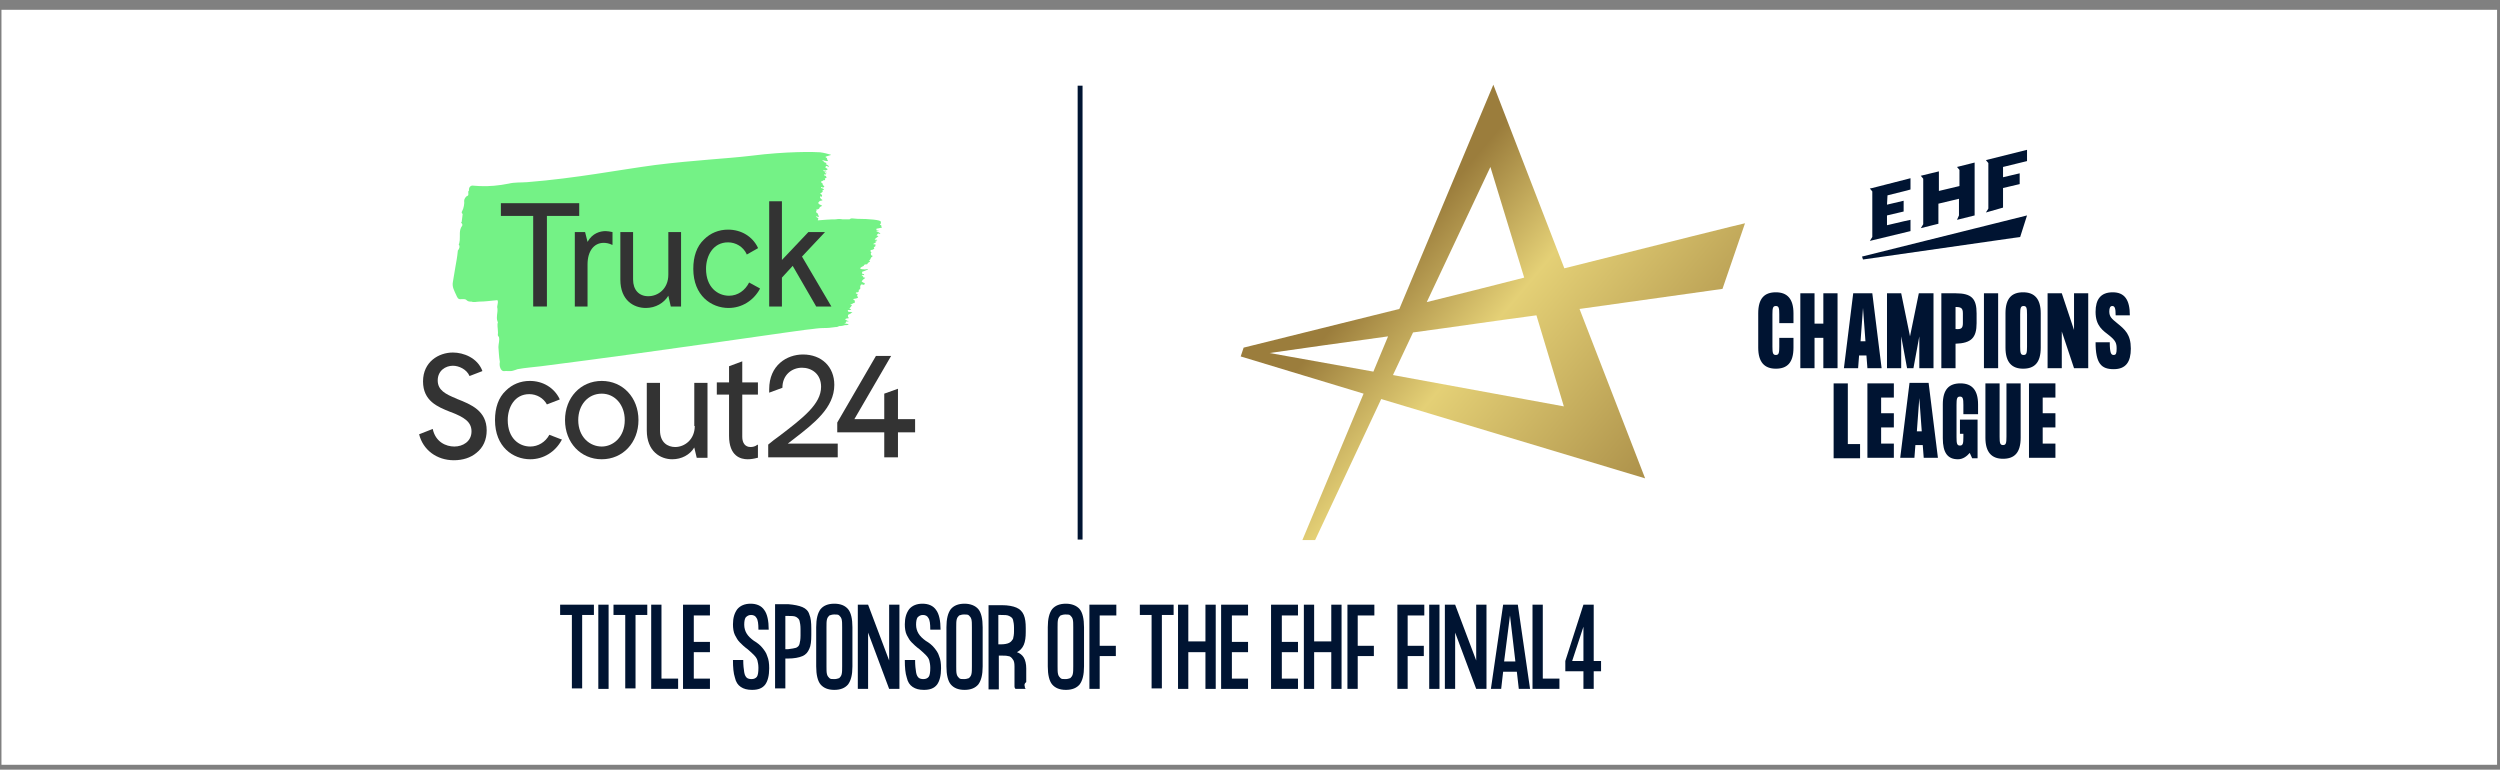 <?xml version="1.0" encoding="utf-8"?>
<!-- Generator: Adobe Illustrator 28.3.0, SVG Export Plug-In . SVG Version: 6.00 Build 0)  -->
<svg version="1.1" id="Layer_2" xmlns="http://www.w3.org/2000/svg" xmlns:xlink="http://www.w3.org/1999/xlink" x="0px" y="0px"
	 viewBox="0 0 510.6 157.2" style="enable-background:new 0 0 510.6 157.2;" xml:space="preserve">
<rect x="0" y="0" width="510.6" height="157.2" fill="#808080" stroke="none"/>
<style type="text/css">
	.st0{fill:#FFFFFF;}
	.st1{fill:none;stroke:#001432;}
	.st2{fill:#001432;}
	.st3{fill:url(#SVGID_1_);}
	.st4{fill:#74F286;}
	.st5{fill:#333333;}
</style>
<rect x="0.3" y="2" class="st0" width="509.7" height="154.2"/>
<line class="st1" x1="220.6" y1="110.2" x2="220.6" y2="17.5"/>
<g>
	<g>
		<g>
			<g>
				<g>
					<path class="st2" d="M363.4,64.2c0-1.3-0.1-1.7-0.7-1.7s-0.7,0.4-0.7,1.7v6.6c0,1.3,0.1,1.7,0.7,1.7s0.7-0.4,0.7-1.7v-1.8h2.9
						v2c0,3.1-1.3,4.3-3.6,4.3s-3.6-1.3-3.6-4.3V64c0-3.1,1.3-4.3,3.6-4.3s3.6,1.3,3.6,4.3v2h-2.9V64.2z"/>
					<path class="st2" d="M375.3,59.9v15.3h-2.9v-6.2h-1.8v6.2h-2.9V59.9h2.9v6.2h1.8v-6.2H375.3z"/>
					<path class="st2" d="M381.2,72.6h-1.5l-0.2,2.6h-2.9l1.9-15.3h3.9l1.9,15.3h-2.9L381.2,72.6z M381,69.7l-0.5-6.8l-0.5,6.8H381z
						"/>
					<path class="st2" d="M394.9,59.9v15.3h-2.9v-6.5l-1.2,6.5h-1.3l-1.2-6.5v6.5h-2.9V59.9h2.9l1.8,8.8l1.8-8.8H394.9z"/>
					<path class="st2" d="M403.7,64V66c0,3-1.1,4.1-4.3,4.2v5h-2.9V59.9h2.9C402.7,59.9,403.7,61,403.7,64z M400.9,66V64
						c0-1.1-0.4-1.3-1.5-1.3v4.5C400.5,67.3,400.9,67.1,400.9,66z"/>
					<path class="st2" d="M408.1,59.9v15.3h-2.9V59.9H408.1z"/>
					<path class="st2" d="M416.8,64V71c0,3.1-1.3,4.3-3.6,4.3c-2.3,0-3.6-1.3-3.6-4.3V64c0-3.1,1.3-4.3,3.6-4.3
						C415.5,59.7,416.8,61,416.8,64z M414,64.2c0-1.3-0.1-1.7-0.7-1.7s-0.7,0.4-0.7,1.7v6.6c0,1.3,0.1,1.7,0.7,1.7s0.7-0.4,0.7-1.7
						V64.2z"/>
					<path class="st2" d="M426.5,59.9v15.3h-2.9l-2.5-7.5v7.5h-2.9V59.9h2.9l2.5,7.5v-7.5H426.5z"/>
					<path class="st2" d="M435.2,71.2c0,2.7-1,4.2-3.5,4.2c-2.5,0-3.7-1.1-3.7-5.5h2.9c0,2.3,0.3,2.6,0.8,2.6c0.5,0,0.6-0.4,0.6-1.3
						c0-1.1-0.2-1.6-1.4-2.6c-1.4-1.1-2.9-2-2.9-4.9c0-2.5,1-4,3.5-4c2.4,0,3.5,1.5,3.5,4.7h-2.9c0-1.5-0.2-1.9-0.7-1.9
						c-0.4,0-0.6,0.4-0.6,1.1c0,1.1,0.5,1.5,1.6,2.4C434,67.3,435.2,68.3,435.2,71.2z"/>
				</g>
				<g>
					<path class="st2" d="M379.9,90.7v2.9h-5.4V78.3h2.9v12.4H379.9z"/>
					<path class="st2" d="M384.2,81.1v3.3h2.6v2.9h-2.6v3.3h2.6v2.9h-5.4V78.3h5.4v2.9H384.2z"/>
					<path class="st2" d="M392.7,90.9h-1.5l-0.2,2.6h-2.9l1.9-15.3h3.9l1.9,15.3h-2.9L392.7,90.9z M392.5,88.1l-0.5-6.8l-0.5,6.8
						H392.5z"/>
					<path class="st2" d="M401,84.5v-1.8c0-1.3-0.1-1.7-0.7-1.7c-0.6,0-0.7,0.4-0.7,1.7v6.6c0,1.3,0.1,1.7,0.7,1.7
						c0.6,0,0.7-0.4,0.7-1.7v-0.7h-0.7v-2.9h3.6v7.9h-1.1l-0.5-1.1c-0.6,0.7-1.4,1.3-2.4,1.3c-2.1,0-3.1-1.3-3.1-4.3v-6.9
						c0-3.1,1.3-4.3,3.6-4.3c2.3,0,3.6,1.3,3.6,4.3v2H401z"/>
					<path class="st2" d="M412.7,89.4c0,3.1-1.3,4.3-3.6,4.3c-2.3,0-3.6-1.3-3.6-4.3V78.3h2.9v10.9c0,1.3,0.1,1.7,0.7,1.7
						s0.7-0.4,0.7-1.7V78.3h2.9V89.4z"/>
					<path class="st2" d="M417.2,81.1v3.3h2.6v2.9h-2.6v3.3h2.6v2.9h-5.4V78.3h5.4v2.9H417.2z"/>
				</g>
				<path class="st2" d="M390.2,47.2v-2.3l-1.4,0.3l-3.4,0.8v-2l3.4-0.8V41l-3.4,0.8l0.1-1.9l4-1l0.7-0.2v-2.3l-7.8,2l-0.5,0.1
					l0.5,0.6l0,9.3l-0.5,0.8L390.2,47.2z M400.1,44l0-3.4l-4.2,1l0,3.4v0.7l-3.6,0.9l0.5-0.8v-9.3l-0.5-0.6L396,35v0.7l0,3.3l4.2-1
					v-3.3l-0.5-0.6l3.6-0.9v0.7v9.3V44l-3.6,0.9L400.1,44z M405.6,43.4l0.5-0.8v-9.3l-0.5-0.6l8.4-2.1v2.3l-4.9,1.2v2.1l3.4-0.8v2.2
					l-3.4,0.8l0,4L405.6,43.4z M380.5,53l32.1-4.6L414,44l-33.7,8.4L380.5,53z"/>
			</g>
		</g>
	</g>
	<linearGradient id="SVGID_1_" gradientUnits="userSpaceOnUse" x1="346.271" y1="107.363" x2="282.791" y2="54.097">
		<stop  offset="0" style="stop-color:#9B7D3C"/>
		<stop  offset="0.7" style="stop-color:#E4D076"/>
		<stop  offset="1" style="stop-color:#9B7D3C"/>
	</linearGradient>
	<path class="st3" d="M356.4,45.6c-0.2,0-17,4.2-36.9,9.2L305,17.3l-19.2,45.8c-17.7,4.4-31.8,7.9-31.8,7.9l-0.6,1.8l25.1,7.6
		L266,110.3h2.6l13.5-28.8l53.9,16.2l-13.4-34.6c16.4-2.3,29.2-4.1,29.2-4.1L356.4,45.6z M304.4,34.1l6.9,22.6
		c-6.6,1.7-13.4,3.4-19.9,5L304.4,34.1z M259.3,72.1c5.4-0.8,14.2-2,24.2-3.4l-3,7.2L259.3,72.1z M319.4,83l-34.9-6.4l4.1-8.7
		c8.2-1.1,16.9-2.4,25.2-3.5L319.4,83z"/>
</g>
<path class="st4" d="M175.4,44.7c0,0-0.1,0-0.2,0c-0.4,0-0.8-0.1-1.2-0.1c-0.2,0-0.4,0.1-0.5,0.2c-0.5,0-0.9,0-1.4,0
	c-0.5-0.1-0.9-0.1-1.4,0c-1.2,0-2.4,0.1-3.6,0.2c-0.1,0-0.1-0.1,0-0.2c0.1-0.1,0-0.3-0.1-0.3c-0.1-0.1-0.2-0.1-0.3-0.2
	c0,0,0-0.1-0.1-0.1c0.1,0,0.1,0,0.2,0c0.1,0,0.2,0.1,0.3,0.1c0.2,0,0.2,0,0.1-0.2c0-0.1-0.1-0.2-0.1-0.2c0-0.2-0.1-0.3-0.2-0.4
	c-0.1,0-0.1-0.1-0.2-0.1c0-0.1,0-0.2,0-0.3c0,0,0.1-0.1,0.1-0.1c0-0.1-0.1-0.1-0.1-0.2c0,0,0,0,0,0c0,0,0,0,0,0c0.1,0,0.6,0,0.7-0.4
	c0-0.2,0.6-0.3,0.5-0.4c-0.2-0.1-0.4-0.2-0.6-0.3c-0.1-0.1-0.2-0.2-0.2-0.3c0,0,0.1-0.1,0.1-0.1c0,0,0.1,0,0.1-0.1
	c0.1-0.2,0.2-0.2,0.4-0.2c0.1,0,0.2-0.1,0.3-0.1c-0.1-0.1-0.1-0.2-0.2-0.2c-0.1,0-0.1,0-0.2-0.1c0,0,0,0,0.1,0
	c-0.1-0.1-0.1-0.1-0.2-0.2c0,0,0,0,0,0c0-0.1,0-0.2,0-0.3c0,0,0,0,0.1,0c0.1,0.1,0.2,0.1,0.2,0.1c0.3-0.4-0.1-0.5-0.3-0.7
	c0.3-0.1,0.7-0.4,0.5-0.6c-0.1-0.1,0-0.1,0.1-0.1c0,0,0.1,0,0.1,0c0.1,0,0.1-0.1,0-0.2c-0.1-0.1-0.4-0.2-0.5-0.2c0-0.1,0-0.2,0-0.2
	s0,0,0,0c0,0,0.1,0,0.1,0c0.1,0,0.1,0,0.2,0.1c0,0,0.1,0,0.1,0c0,0,0.4-0.1,0.2-0.3c0,0-0.1,0-0.1-0.1c-0.1-0.1-0.2-0.2-0.2-0.4
	c0-0.1-0.1-0.1-0.2-0.2c0,0-0.1,0-0.1-0.1c0,0,0-0.1,0-0.1c0,0,0,0,0,0c0.1,0,0.1-0.1,0.1-0.1c0.2,0,0.3-0.1,0.4-0.2
	c0.1,0,0.2,0,0.2,0c0.2,0,0.1-0.2,0.1-0.3c-0.1-0.1-0.1-0.1,0.1-0.1c0.1,0,0.2-0.1,0.2-0.1c0-0.1,0-0.2-0.1-0.3c0,0-0.1-0.1-0.1-0.1
	c-0.1,0-0.2-0.1-0.3-0.1c0,0,0-0.1,0-0.1c0,0,0.1-0.1,0.1-0.1c0.2,0.1,0.3,0,0.4-0.1c0.1,0-0.5-0.2-0.3-0.3c0.2-0.1,0.2,0,0.3,0
	c0.2,0-0.1-0.2-0.4-0.2c-0.1,0-0.2-0.1-0.2-0.1c0,0,0-0.1,0-0.1c0,0,0,0,0,0c0,0,0,0,0,0c0,0,0,0,0,0c0,0,0-0.1,0-0.1
	c0.1,0,0.1,0,0.2,0.1c0.2,0.1,0.8-0.2,0.6-0.3c0,0-0.3-0.2-0.3-0.2c-0.1-0.1-0.2-0.1-0.1-0.2c0.1,0,0-0.1,0.1-0.2c0,0,0.2,0,0.2,0
	c0.1,0,0.3,0.3,0.4,0.1c0-0.1-0.4-0.4-0.5-0.4c0,0-0.1-0.1-0.2-0.1c0.1,0,0.2-0.1,0.2-0.2c0,0,0,0,0,0c0,0,0,0,0,0
	c0,0-0.3-0.1-0.5-0.2c0-0.1-0.1-0.2-0.2-0.2c0,0,0-0.1-0.1-0.1c-0.1-0.1-0.1-0.1,0-0.1c0,0,0.7,0.2,1,0.2c0.3,0,0-0.2,0-0.2
	c0,0-0.1-0.3-0.1-0.4c-0.1-0.1-0.3-0.2-0.3-0.2c-0.1-0.2,1.3-0.4,1.1-0.5c-0.7-0.2-1.4-0.4-2.2-0.5c-1.1-0.1-6.9-0.2-14,0.7
	c-5,0.6-11.7,0.9-19.7,1.9c-7.5,1-16.1,2.7-26.1,3.5c0,0,0,0,0,0c-1.3,0.1-2.6,0-3.8,0.3c-2,0.4-4,0.6-6,0.5c-0.5,0-1-0.1-1.4-0.1
	c-0.4,0-0.8,0.4-0.7,1c0,0,0,0,0,0c-0.4,0.3,0.1,0.8-0.3,1.1c-0.4,0.1-0.7,0.7-0.7,1c0.1,0.5-0.1,1.6-0.4,2.1
	c-0.1,0.2-0.2,0.4,0.1,0.6c0,0,0,0,0,0c0,0,0,0,0,0c-0.1,0.5-0.1,1.1-0.2,1.6c-0.1,0.1-0.2,0.2,0,0.3c0,0,0,0,0,0
	c0.1,0.1,0.2,0.3,0.1,0.5c-0.7,0.9-0.4,2-0.5,3c0,0.2-0.1,0.4-0.1,0.6c0,0,0,0,0,0c0,0,0,0,0,0c0,0.1-0.2,0.2-0.1,0.2
	c0.3,0.5,0.1,0.9-0.2,1.3c0,0,0,0.1,0,0.1c-0.1,1.1-0.3,2.2-0.5,3.3c-0.2,1-0.3,2-0.5,3c-0.2,1,0.3,1.8,0.7,2.7c0,0,0,0,0,0
	c0.2,0.4,0.3,0.9,1,0.8c0.3,0,0.8-0.1,1.1,0.2c0.3,0.3,0.6,0.3,1,0.3c0.5,0.2,1.1,0,1.6,0c1.2,0,2.5-0.2,3.7-0.3v0
	c0.3,0.6-0.2,1.1,0,1.7c0.1,0.9-0.3,1.7,0,2.6c0,0,0,0,0,0c0,0.1,0.1,0.1,0.1,0.2c-0.2,0.6,0,1.2,0,1.9c0,0,0,0,0,0
	c0.1,0.4-0.2,0.8,0.2,1.1c0,0,0,0,0,0c0.2,0.7-0.1,1.4-0.1,2.1c0,0,0,0,0,0c0.1,1,0.1,2,0.3,3c-0.2,0.9,0.2,1.9,0.8,1.9
	c0.6-0.1,1.3,0.1,1.9-0.1c0,0,0,0,0,0c0.1,0,0.9-0.3,0.9-0.3c1.6-0.3,3.2-0.4,4.8-0.6c24.5-3.1,55-7.7,55.4-7.6c0,0,1.4-0.2,2.1-0.2
	c0,0,1.4,0,1.8-0.1c0.3,0,0.6-0.1,0.8-0.1c0,0,0.1,0,0.1,0c0.3,0,0.5-0.1,0.7-0.2c0.5,0,0.9-0.1,1.2-0.2c0,0,0.1,0,0.2,0
	c0,0,0,0,0.1,0c0.2,0,0.4-0.1,0.4-0.1c0.1-0.1-0.3-0.2-0.5-0.2c0,0-0.2,0-0.4-0.1c0,0,0,0,0,0c0.2,0,0.4,0,0.4-0.3c0,0,0,0-0.1,0
	c0,0,0,0,0,0c0.4-0.1,0.4,0,0.6-0.1c0.2-0.1-0.3,0-0.4-0.2c-0.1-0.1-0.1-0.1-0.2-0.1c0,0-0.1-0.1-0.1-0.1c0.1-0.1,0.3-0.1,0.4-0.2
	c0,0,0,0,0,0c0.1,0,0.2,0.1,0.3,0c0.1-0.1,0-0.2-0.1-0.3c0,0,0,0,0,0c0-0.1,0-0.1,0-0.2c0-0.1,0-0.1,0-0.2c0,0,0,0,0,0
	c0.1,0,0.2-0.1,0.2-0.1c0.1,0,0.1-0.1,0.2-0.1c0.1,0,0.2-0.1,0.3-0.2c0.1,0,0.1,0,0.2-0.1c-0.3-0.1-0.4-0.1-0.6-0.1
	c-0.1,0-0.2,0-0.3-0.1c0,0,0,0,0-0.1c0,0,0,0,0,0s0,0,0,0c0-0.1,0-0.1-0.1-0.2c0.1,0,0.6,0.1,0.7-0.1c0.2-0.2-0.2,0-0.3-0.2
	c0,0,0,0,0,0c0.2-0.2,0.5-0.6,0.5-0.7c0,0-0.1-0.1-0.2,0c-0.1,0-0.1-0.1-0.1-0.1c0.1,0,0.1,0,0.2-0.1c0.1,0,0.3-0.1,0.4-0.2
	c0,0,0,0,0,0c0.1,0,0.3,0,0.3-0.1c0,0,0-0.1-0.1-0.1c0.1-0.1,0.2-0.2,0.1-0.3c-0.1-0.1-0.4-0.2-0.3-0.3c0-0.1,0.6-0.1,0.7-0.2
	c0.3-0.1,0.3-0.2,0.2-0.3c0,0-0.1-0.1-0.1-0.1c-0.1,0-0.1-0.1,0-0.2c0.1-0.2,0.1-0.3-0.1-0.3c-0.1,0-0.2-0.1-0.2-0.1c0,0,0,0,0,0
	c0,0,0-0.1,0-0.1c0,0,0.1,0,0.1-0.1c0.1,0,0.2,0,0.3,0c0.2-0.1,0.2-0.1,0.2-0.3c0,0,0-0.1,0-0.2c0.2-0.1,0.4-0.2,0.3-0.5
	c0,0,0,0,0,0c0,0,0,0,0,0c0-0.1,0-0.2,0-0.3c0.1-0.1,0.1-0.2,0.2-0.3c0,0,0,0,0,0c0.1,0,0.1,0,0.2,0c0.2,0,0.4,0.2,0.5-0.1
	c0.1-0.3-0.2-0.2-0.3-0.3c-0.1-0.1-0.2-0.1-0.3-0.2c0-0.1,0.1-0.1,0.1-0.2c0.1-0.2,0.7-0.5,0.6-0.6c-0.1,0-0.3,0-0.4-0.1
	c0,0,0-0.1,0-0.1c0-0.2-0.2-0.1-0.3-0.1c0,0,0,0,0-0.1c0,0,0,0,0.1-0.1c0.2,0,0.4,0,0.4-0.2c0-0.1-0.3,0-0.4,0
	c0.1-0.1-0.1-0.4,0-0.5c0.1,0,0.8-0.3,0.8-0.3c0.1-0.1,0.3,0,0.4-0.2c-0.2-0.1-0.8,0.1-0.9,0c0,0-0.7,0-0.7-0.2s0.7-0.5,0.7-0.5
	c0,0,0.1-0.2,0.1-0.2c0,0,0.2-0.1,0.2-0.1c0.3,0,0.5,0,0.5-0.2c0.1-0.1,0.1-0.1,0.2-0.2c0.1-0.1,0.3-0.1,0.3-0.3
	c-0.1-0.1-0.1-0.1-0.2-0.1c0,0,0,0,0,0c-0.1-0.1,0-0.1,0.1-0.1c0,0,0.1,0,0.1-0.1c0.1-0.1,0.2-0.1,0.1-0.2c0,0,0.2-0.3,0.2-0.3
	c0.1,0,0.2-0.1,0.2-0.2c0-0.1,0-0.1-0.1-0.1c-0.1,0-0.1,0-0.1,0c0-0.1-0.2-0.2-0.1-0.4c0-0.1-0.1-0.1-0.2-0.1c0,0-0.1,0-0.1,0
	c0,0,0,0,0,0c0.2,0,0.3,0,0.4-0.1c0-0.1-0.1-0.1-0.2-0.2c0.1-0.1,0-0.2,0-0.3c0-0.1,0.4,0,0.6-0.2c0.2-0.1,0.2-0.2,0.1-0.3
	c-0.1-0.1,0-0.1,0.1-0.2c0.1,0,0.2-0.1,0.2-0.2c0-0.1,0-0.2,0-0.3c0,0-0.1,0-0.1,0c-0.1,0-0.2,0-0.3,0c0,0,0,0,0-0.1
	c0,0,0.1-0.1,0.1-0.1c0.2,0,0.3-0.2,0.5-0.3c0.1-0.1-0.4-0.1-0.2-0.2c0.2-0.1,0.2,0,0.3-0.1c0.2-0.1,0-0.2-0.4-0.1
	c-0.1,0-0.1,0-0.2,0c0,0,0,0,0,0c0,0,0,0,0,0c0.2,0,0.3-0.1,0.3-0.3c0.2-0.1,0.7-0.5,0.6-0.5c0,0-0.3-0.1-0.3-0.1c0,0,0,0-0.1,0
	c0,0,0.1-0.1,0.1-0.1c0,0,0,0,0,0c0,0,0,0,0,0c0.1-0.1,0.1-0.1,0.1-0.2c0,0,0.2-0.1,0.2-0.1c0.1-0.1,0.3,0.2,0.4,0
	c0-0.1-0.3-0.2-0.4-0.3c-0.1,0-0.3-0.1-0.4-0.1c0,0,0,0,0,0c0,0,0.1-0.1,0.1-0.1c0.1,0,0.1,0,0.1,0c0.1,0.1,0.3-0.1,0.3-0.1
	c0,0-0.4,0-0.5-0.1c0,0,0,0,0-0.1c0,0,0-0.1-0.1-0.1c0,0,0,0,0,0c0,0,0,0,0,0c0,0,0,0,0.1,0c0,0,0,0,0.1,0c0,0-0.1-0.1-0.1-0.1
	c0,0,0,0,0,0c0,0,0.7-0.1,1-0.2c0.3-0.1,0.1-0.2,0-0.2c0,0,0-0.3,0-0.3c-0.1,0-0.2-0.1-0.3-0.1c0.1-0.1,0.3-0.3,0.2-0.6
	C180,44.9,177.3,44.7,175.4,44.7z"/>
<g>
	<g>
		<path class="st5" d="M160.9,90.6c0.4-0.3,0.9-0.7,1.3-1c4-3.1,8.2-6.3,8.2-11c0-3.7-2.6-6.2-6.4-6.2c-3.3,0-6.9,2.2-6.9,7.1
			c0,0.2,0,0.5,0,0.7l2.7-1c0-2.7,2-4.1,4-4.1c1.9,0,3.9,1.2,3.9,3.9c0,3.5-3.6,6.3-8.6,10.1c-0.7,0.5-1.5,1.1-2.2,1.7l0,0v2.6h14.2
			v-2.8H160.9z"/>
		<path class="st5" d="M93.4,81.5l-0.2-0.1c-2.2-0.9-3.8-1.7-3.8-3.7c0-2,1.6-3,3.1-3c1.2,0,2.8,0.7,3.4,2.1l2.6-1l0-0.1
			c-1-2.6-3.8-3.7-6-3.7c-2.9,0-6.1,1.9-6.1,5.9c0,4,3,5.2,5.5,6.2l0.3,0.1c2.5,1,4.1,1.9,4.1,3.9c0,2.1-1.8,3.1-3.5,3.1
			c-1.7,0-3.8-0.9-4.4-3.5l0-0.1l-2.8,1.1c0.8,3.2,3.6,5.3,7.1,5.3c1.8,0,3.4-0.5,4.6-1.5c1.4-1.1,2.1-2.7,2.1-4.6
			C99.4,83.9,96.2,82.6,93.4,81.5z"/>
		<path class="st5" d="M122.9,77.8c-4.3,0-7.5,3.4-7.5,8c0,4.6,3.2,8,7.5,8s7.5-3.4,7.5-8C130.4,81.2,127.2,77.8,122.9,77.8z
			 M127.6,85.8c0,3.5-2.4,5.4-4.7,5.4c-2.4,0-4.8-1.9-4.8-5.4c0-3.1,2-5.4,4.8-5.4C125.6,80.4,127.6,82.7,127.6,85.8z"/>
		<path class="st5" d="M141.9,87c0,2.8-2.1,4.3-4,4.3c-1.5,0-3.1-0.9-3.1-3.4v-9.7h-2.7v9.7c0,4.3,2.8,5.9,5.2,5.9
			c1.9,0,3.6-0.9,4.5-2.4l0.5,2.1h2.2V78.2h-2.7V87z"/>
		<path class="st5" d="M151.6,73.8l-2.7,1v3.3h-2.5v2.5h2.5V89c0,4.2,2.4,4.8,3.8,4.8c0.6,0,1.3-0.1,2-0.3l0.1,0v-2.7l-0.2,0.1
			c-0.4,0.3-0.9,0.4-1.3,0.4c-1.1,0-1.7-0.8-1.7-2.1v-8.6h3.2l0-2.5h-3.2V73.8z"/>
		<polygon class="st5" points="183.4,85.6 183.4,79.4 180.6,80.4 180.6,85.6 174.5,85.6 182,72.7 178.9,72.7 171,86.3 171,88.3 
			180.6,88.3 180.6,93.4 183.4,93.4 183.4,88.3 186.9,88.3 186.9,85.6 		"/>
		<path class="st5" d="M112.2,88.8c-0.8,1.5-2.3,2.4-3.9,2.4c-2.3,0-4.6-1.7-4.6-5.4c0-2.6,1.4-5.3,4.4-5.3c1.5,0,2.9,0.8,3.6,2.1
			l2.6-1l0-0.1c-1.1-2.3-3.4-3.7-6.1-3.7c-1.9,0-3.6,0.7-4.9,2c-1.5,1.4-2.2,3.5-2.2,6c0,5.5,3.7,8,7.2,8c2.7,0,5.1-1.5,6.4-3.9
			l0.1-0.1l0,0L112.2,88.8z"/>
	</g>
	<g>
		<polygon class="st5" points="118.3,41.5 102.3,41.5 102.3,44.1 108.9,44.1 108.9,62.6 111.7,62.6 111.7,44.1 118.3,44.1 		"/>
		<path class="st5" d="M123.7,47.2c-1.1,0-2.7,0.4-3.7,2.2l-0.5-2h-2.1v15.2h2.6V54c0-2.7,1.3-4.4,3.3-4.4c0.5,0,1.1,0.1,1.7,0.4
			l0.1,0v-2.6l0,0C124.6,47.3,124.1,47.2,123.7,47.2z"/>
		<path class="st5" d="M136.5,56.1c0,2.9-2.1,4.4-4.1,4.4c-1.9,0-3.1-1.3-3.1-3.4v-9.7h-2.6v9.7c0,4.3,2.8,5.8,5.2,5.8
			c2,0,3.7-1,4.6-2.5l0.5,2.2h2.1V47.4h-2.6V56.1z"/>
		<path class="st5" d="M153,57.7c-0.8,1.6-2.3,2.7-4.1,2.7c-2.3,0-4.7-1.7-4.7-5.5c0-2.6,1.4-5.4,4.5-5.4c1.6,0,3.1,0.9,3.8,2.4
			l0,0.1l2.3-1.3l0-0.1c-1.1-2.3-3.4-3.7-6.1-3.7c-1.9,0-3.6,0.7-4.9,2c-1.5,1.4-2.2,3.5-2.2,6c0,5.5,3.7,8,7.2,8
			c2.7,0,5.1-1.5,6.4-3.9l0-0.1L153,57.7L153,57.7z"/>
		<polygon class="st5" points="163.8,52.4 168.5,47.4 165.1,47.4 159.7,53.1 159.7,41.1 157.1,41.1 157.1,62.6 159.7,62.6 
			159.7,56.7 161.9,54.3 166.7,62.6 166.7,62.6 169.8,62.6 		"/>
	</g>
</g>
<g>
	<path class="st2" d="M121.3,123.5v2.1h-2.4v15h-2.1v-15h-2.4v-2.1H121.3z"/>
	<path class="st2" d="M124.3,123.5v17.2h-2.1v-17.2H124.3z"/>
	<path class="st2" d="M132.2,123.5v2.1h-2.4v15h-2.1v-15h-2.4v-2.1H132.2z"/>
	<path class="st2" d="M135.2,138.6h3.3v2.1h-5.5v-17.2h2.1V138.6z"/>
	<path class="st2" d="M145,125.7h-3.3v5.4h3.3v2.1h-3.3v5.4h3.3v2.1h-5.5v-17.2h5.5V125.7z"/>
	<path class="st2" d="M155.7,132.3c0.4,0.5,0.8,1,1,1.7c0.3,0.7,0.4,1.5,0.4,2.5c0,1.5-0.3,2.6-0.8,3.3c-0.6,0.8-1.5,1.1-2.7,1.1
		c-1,0-1.7-0.2-2.3-0.6c-0.6-0.4-1-1-1.2-1.9c-0.3-0.9-0.4-2.1-0.4-3.6h2.1c0,1.1,0.1,1.9,0.2,2.5c0.1,0.6,0.3,0.9,0.5,1.1
		c0.2,0.2,0.6,0.3,1,0.3c0.5,0,0.9-0.2,1.1-0.5c0.2-0.3,0.3-0.9,0.3-1.8c0-0.6-0.1-1.1-0.2-1.5c-0.1-0.4-0.4-0.8-0.7-1.1
		c-0.3-0.3-0.7-0.7-1.3-1.2c-0.7-0.5-1.2-1-1.6-1.4c-0.4-0.4-0.7-0.9-1-1.5c-0.3-0.6-0.4-1.4-0.4-2.2c0-1.3,0.3-2.3,0.9-3.1
		c0.6-0.7,1.5-1.1,2.7-1.1c1.2,0,2.2,0.4,2.8,1.3c0.6,0.8,0.9,2.2,0.9,4h-2.1c0-1.2-0.1-2-0.4-2.4c-0.2-0.4-0.6-0.6-1.1-0.6
		c-0.5,0-0.8,0.2-1.1,0.5c-0.2,0.3-0.3,0.8-0.3,1.5c0,0.7,0.2,1.3,0.5,1.8c0.3,0.5,0.8,1,1.5,1.5
		C154.7,131.3,155.3,131.8,155.7,132.3z"/>
	<path class="st2" d="M163.9,124c0.7,0.3,1.2,0.8,1.4,1.5c0.3,0.7,0.4,1.6,0.4,2.9v1.3c0,1.2-0.1,2.2-0.4,2.8
		c-0.3,0.7-0.7,1.2-1.4,1.5c-0.7,0.3-1.7,0.5-3,0.5h-0.5v6.1h-2.1v-17.2h2.7C162.2,123.5,163.2,123.7,163.9,124z M162.6,132.3
		c0.4-0.2,0.6-0.4,0.7-0.8c0.1-0.4,0.2-0.9,0.2-1.7v-1.3c0-0.8-0.1-1.3-0.2-1.7c-0.1-0.4-0.4-0.6-0.7-0.8c-0.4-0.2-0.9-0.2-1.7-0.2
		h-0.5v6.8h0.5C161.7,132.5,162.3,132.4,162.6,132.3z"/>
	<path class="st2" d="M173.2,124.4c0.6,0.7,0.9,2,0.9,3.7v8c0,1.7-0.3,2.9-0.9,3.7c-0.6,0.7-1.5,1.1-2.8,1.1c-1.3,0-2.2-0.4-2.8-1.1
		c-0.6-0.7-0.9-2-0.9-3.7v-8c0-1.7,0.3-2.9,0.9-3.7c0.6-0.7,1.5-1.1,2.8-1.1C171.7,123.3,172.6,123.7,173.2,124.4z M172,128.1
		c0-0.7,0-1.2-0.1-1.6c-0.1-0.4-0.3-0.6-0.5-0.8c-0.2-0.2-0.5-0.2-1-0.2c-0.4,0-0.7,0.1-1,0.2c-0.2,0.2-0.4,0.4-0.5,0.8
		c-0.1,0.4-0.1,0.9-0.1,1.6v8c0,0.7,0,1.2,0.1,1.6c0.1,0.4,0.3,0.6,0.5,0.8c0.2,0.2,0.5,0.2,1,0.2c0.4,0,0.7-0.1,1-0.2
		c0.2-0.2,0.4-0.4,0.5-0.8c0.1-0.4,0.1-0.9,0.1-1.6V128.1z"/>
	<path class="st2" d="M181.6,123.5h2.1v17.2h-2.1l-4.3-11.5v11.5h-2.1v-17.2h2.1l4.3,11.4V123.5z"/>
	<path class="st2" d="M190.8,132.3c0.4,0.5,0.8,1,1,1.7c0.3,0.7,0.4,1.5,0.4,2.5c0,1.5-0.3,2.6-0.8,3.3c-0.6,0.8-1.5,1.1-2.7,1.1
		c-1,0-1.7-0.2-2.3-0.6c-0.6-0.4-1-1-1.2-1.9c-0.3-0.9-0.4-2.1-0.4-3.6h2.1c0,1.1,0.1,1.9,0.2,2.5c0.1,0.6,0.3,0.9,0.5,1.1
		c0.2,0.2,0.6,0.3,1,0.3c0.5,0,0.9-0.2,1.1-0.5c0.2-0.3,0.3-0.9,0.3-1.8c0-0.6-0.1-1.1-0.2-1.5c-0.1-0.4-0.4-0.8-0.7-1.1
		c-0.3-0.3-0.7-0.7-1.3-1.2c-0.7-0.5-1.2-1-1.6-1.4c-0.4-0.4-0.7-0.9-1-1.5c-0.3-0.6-0.4-1.4-0.4-2.2c0-1.3,0.3-2.3,0.9-3.1
		c0.6-0.7,1.5-1.1,2.7-1.1c1.2,0,2.2,0.4,2.8,1.3c0.6,0.8,0.9,2.2,0.9,4H190c0-1.2-0.1-2-0.4-2.4c-0.2-0.4-0.6-0.6-1.1-0.6
		c-0.5,0-0.8,0.2-1.1,0.5c-0.2,0.3-0.3,0.8-0.3,1.5c0,0.7,0.2,1.3,0.5,1.8c0.3,0.5,0.8,1,1.5,1.5
		C189.8,131.3,190.4,131.8,190.8,132.3z"/>
	<path class="st2" d="M199.8,124.4c0.6,0.7,0.9,2,0.9,3.7v8c0,1.7-0.3,2.9-0.9,3.7c-0.6,0.7-1.5,1.1-2.8,1.1c-1.3,0-2.2-0.4-2.8-1.1
		c-0.6-0.7-0.9-2-0.9-3.7v-8c0-1.7,0.3-2.9,0.9-3.7c0.6-0.7,1.5-1.1,2.8-1.1C198.2,123.3,199.2,123.7,199.8,124.4z M198.5,128.1
		c0-0.7,0-1.2-0.1-1.6c-0.1-0.4-0.3-0.6-0.5-0.8c-0.2-0.2-0.5-0.2-1-0.2c-0.4,0-0.7,0.1-1,0.2c-0.2,0.2-0.4,0.4-0.5,0.8
		c-0.1,0.4-0.1,0.9-0.1,1.6v8c0,0.7,0,1.2,0.1,1.6c0.1,0.4,0.3,0.6,0.5,0.8c0.2,0.2,0.5,0.2,1,0.2c0.4,0,0.7-0.1,1-0.2
		c0.2-0.2,0.4-0.4,0.5-0.8c0.1-0.4,0.1-0.9,0.1-1.6V128.1z"/>
	<path class="st2" d="M209.3,140.2c0,0.3,0.1,0.4,0.2,0.5h-2.1c-0.1-0.1-0.2-0.3-0.2-0.5c0-0.3,0-0.6,0-1v-3.1
		c0-0.7-0.1-1.2-0.4-1.5c-0.2-0.3-0.5-0.6-0.9-0.6c-0.4-0.1-0.8-0.1-1.4-0.1h-0.5v6.9h-2.1v-17.2h2.7c1.3,0,2.3,0.2,3,0.5
		c0.7,0.3,1.2,0.8,1.5,1.5c0.3,0.7,0.4,1.6,0.4,2.7v0.8c0,1-0.1,1.9-0.4,2.6c-0.3,0.7-0.8,1.2-1.4,1.5c0.6,0.2,1.1,0.6,1.4,1.1
		c0.3,0.5,0.5,1.3,0.5,2.2v2.8C209.2,139.6,209.2,139.9,209.3,140.2z M204.4,131.6c0.7,0,1.3-0.1,1.7-0.3c0.4-0.2,0.6-0.5,0.8-0.8
		c0.1-0.4,0.2-0.9,0.2-1.5v-0.8c0-0.7-0.1-1.2-0.2-1.6c-0.1-0.4-0.4-0.6-0.8-0.8c-0.4-0.2-0.9-0.2-1.7-0.2h-0.5v6H204.4z"/>
	<path class="st2" d="M220.5,124.4c0.6,0.7,0.9,2,0.9,3.7v8c0,1.7-0.3,2.9-0.9,3.7c-0.6,0.7-1.5,1.1-2.8,1.1c-1.3,0-2.2-0.4-2.8-1.1
		c-0.6-0.7-0.9-2-0.9-3.7v-8c0-1.7,0.3-2.9,0.9-3.7c0.6-0.7,1.5-1.1,2.8-1.1C218.9,123.3,219.9,123.7,220.5,124.4z M219.2,128.1
		c0-0.7,0-1.2-0.1-1.6c-0.1-0.4-0.3-0.6-0.5-0.8c-0.2-0.2-0.5-0.2-1-0.2c-0.4,0-0.7,0.1-1,0.2c-0.2,0.2-0.4,0.4-0.5,0.8
		c-0.1,0.4-0.1,0.9-0.1,1.6v8c0,0.7,0,1.2,0.1,1.6c0.1,0.4,0.3,0.6,0.5,0.8c0.2,0.2,0.5,0.2,1,0.2c0.4,0,0.7-0.1,1-0.2
		c0.2-0.2,0.4-0.4,0.5-0.8c0.1-0.4,0.1-0.9,0.1-1.6V128.1z"/>
	<path class="st2" d="M227.9,125.7h-3.3v6.2h3.3v2.1h-3.3v6.7h-2.1v-17.2h5.5V125.7z"/>
	<path class="st2" d="M239.7,123.5v2.1h-2.4v15h-2.1v-15h-2.4v-2.1H239.7z"/>
	<path class="st2" d="M246.2,123.5h2.1v17.2h-2.1v-7.5h-3.5v7.5h-2.1v-17.2h2.1v7.5h3.5V123.5z"/>
	<path class="st2" d="M254.9,125.7h-3.3v5.4h3.3v2.1h-3.3v5.4h3.3v2.1h-5.5v-17.2h5.5V125.7z"/>
	<path class="st2" d="M265.1,125.7h-3.3v5.4h3.3v2.1h-3.3v5.4h3.3v2.1h-5.5v-17.2h5.5V125.7z"/>
	<path class="st2" d="M271.9,123.5h2.1v17.2h-2.1v-7.5h-3.5v7.5h-2.1v-17.2h2.1v7.5h3.5V123.5z"/>
	<path class="st2" d="M280.6,125.7h-3.3v6.2h3.3v2.1h-3.3v6.7h-2.1v-17.2h5.5V125.7z"/>
	<path class="st2" d="M290.8,125.7h-3.3v6.2h3.3v2.1h-3.3v6.7h-2.1v-17.2h5.5V125.7z"/>
	<path class="st2" d="M294,123.5v17.2h-2.1v-17.2H294z"/>
	<path class="st2" d="M301.5,123.5h2.1v17.2h-2.1l-4.3-11.5v11.5h-2.1v-17.2h2.1l4.3,11.4V123.5z"/>
	<path class="st2" d="M310.2,140.7l-0.4-3.5H307l-0.4,3.5h-2.1l2.5-17.2h3l2.5,17.2H310.2z M307.2,135.1h2.3l-1.1-9.4L307.2,135.1z"
		/>
	<path class="st2" d="M315.2,138.6h3.3v2.1h-5.5v-17.2h2.1V138.6z"/>
	<path class="st2" d="M327,135v2.1h-1.5v3.6h-2.1v-3.6h-3.7V135l3.7-11.5h2.1V135H327z M321.1,135h2.3v-7L321.1,135z"/>
</g>
</svg>
